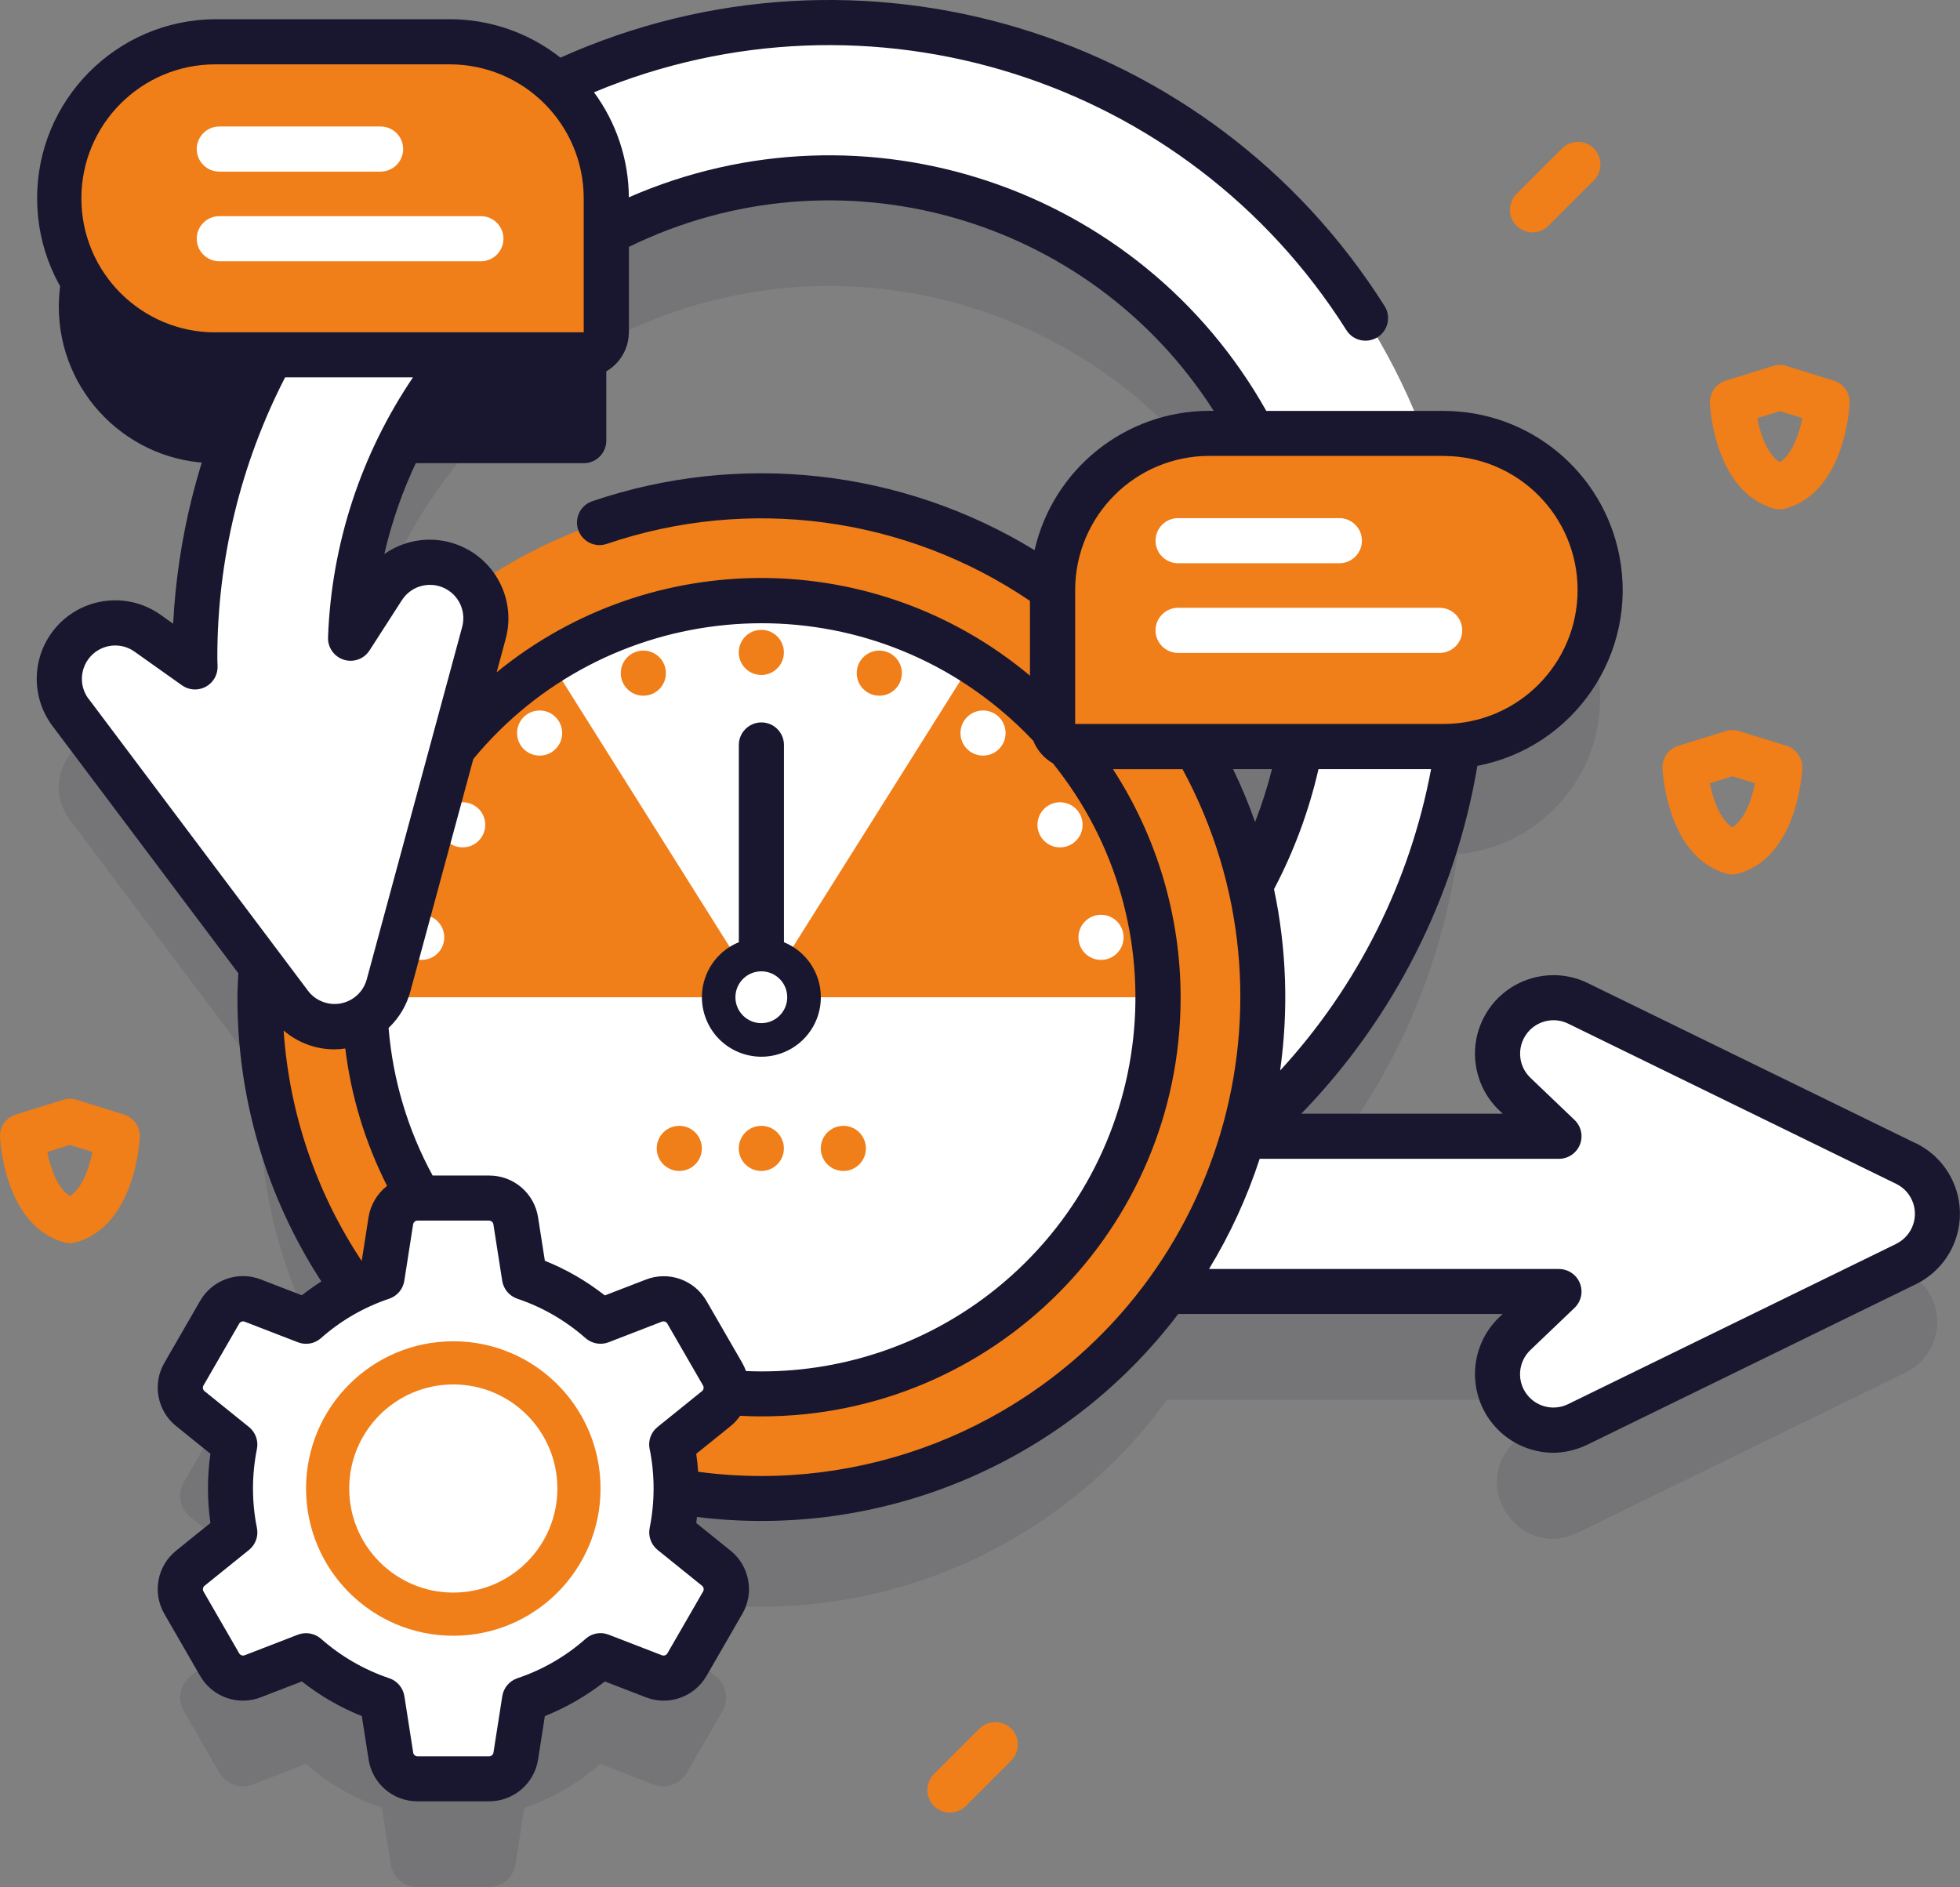 <svg xmlns="http://www.w3.org/2000/svg" id="Capa_2" data-name="Capa 2" viewBox="0 0 269.29 259.3"><rect x="0" y="0" width="269.29" height="259.3" fill="#808080" stroke="none"/><defs><style>      .cls-1 {        fill: #f07e19;      }      .cls-1, .cls-2, .cls-3, .cls-4 {        stroke-width: 0px;      }      .cls-2 {        opacity: .1;      }      .cls-2, .cls-4 {        fill: #18172f;      }      .cls-3 {        fill: #fff;      }    </style></defs><g id="Capa_1-2" data-name="Capa 1"><g id="agile_5931919" data-name="agile 5931919"><g id="Grupo_5992" data-name="Grupo 5992"><g id="Grupo_5986" data-name="Grupo 5986"><path id="Trazado_5629" data-name="Trazado 5629" class="cls-2" d="M261.88,174.76l-45.08-22.02c-7.89-3.85-15.02,6.4-8.68,12.46l6.07,5.8h-43.18c15.91-13.76,26.3-32.81,29.26-53.63,11.83-1.07,20.56-11.53,19.49-23.36-1-11.08-10.29-19.57-21.42-19.57h-2.81C178.57,29.38,128.31,6.61,83.26,23.57c-2.29.86-4.54,1.82-6.75,2.87-3.98-3.75-9.24-5.83-14.71-5.82H29.59c-11.88.09-21.44,9.79-21.35,21.68.09,11.75,9.6,21.26,21.35,21.35h7.71c-6.93,12.74-10.55,27.01-10.54,41.51,0,.45.02.91.03,1.36l-6.51-4.62c-7.15-5.09-15.87,3.85-10.6,10.87l26.16,34.82c-.09,1.43-.14,2.86-.14,4.3-.02,14.39,4.49,28.43,12.88,40.11-2.36,1.18-4.57,2.66-6.55,4.41l-7.32-2.83c-1.71-.66-3.64.02-4.56,1.61l-4.9,8.49c-.92,1.59-.54,3.6.89,4.75l6.1,4.92c-.8,3.98-.8,8.08,0,12.07l-6.1,4.92c-1.43,1.15-1.8,3.17-.89,4.75l4.9,8.49c.92,1.59,2.85,2.27,4.56,1.61l7.32-2.83c3.04,2.68,6.59,4.73,10.44,6.03l1.21,7.75c.28,1.81,1.84,3.14,3.67,3.14h9.81c1.83,0,3.39-1.33,3.67-3.14l1.21-7.75c3.85-1.3,7.39-3.35,10.44-6.03l7.32,2.83c1.71.66,3.64-.02,4.56-1.61l4.9-8.49c.92-1.59.54-3.6-.89-4.75l-6.1-4.92c.37-1.86.57-3.75.59-5.65,25.88,4.45,52.05-6.19,67.48-27.44h53.83l-6.07,5.8c-6.35,6.06.79,16.31,8.68,12.46l45.08-22.02c3.81-1.86,5.39-6.47,3.53-10.28-.75-1.54-1.99-2.78-3.53-3.53h0ZM144.63,95.82c-23.67-16.89-55.39-17.1-79.28-.53-2.91-3.85-9.41-4.74-12.72.38l-4.45,6.91c.54-14.23,5.71-27.9,14.72-38.94h17.31c1.71,0,3.1-1.39,3.1-3.1v-13.65c32.14-16.93,71.92-4.6,88.85,27.54h-6.03c-11.83,0-21.44,9.56-21.51,21.39h0ZM178.63,117.46c-1.27,6.69-3.58,13.15-6.85,19.12-1.53-6.72-4.06-13.16-7.51-19.12h14.36Z"></path><g id="Grupo_5978" data-name="Grupo 5978"><path id="Trazado_5630" data-name="Trazado 5630" class="cls-4" d="M80.21,63.64H29.59c-11.88,0-21.51-9.63-21.51-21.51s9.63-21.51,21.51-21.51h32.2c11.88,0,21.51,9.63,21.51,21.51h0v18.41c0,1.71-1.39,3.1-3.1,3.1Z"></path><g id="Grupo_5969" data-name="Grupo 5969"><g id="Grupo_5968" data-name="Grupo 5968"><g id="Grupo_5967" data-name="Grupo 5967"><g id="Grupo_5960" data-name="Grupo 5960"><g id="Grupo_5947" data-name="Grupo 5947"><circle id="Elipse_471" data-name="Elipse 471" class="cls-1" cx="104.6" cy="137.02" r="68.88"></circle><path id="Trazado_5631" data-name="Trazado 5631" class="cls-1" d="M75.59,90.88l29,46.13h-54.49c-.01-18.74,9.62-36.17,25.49-46.13h0Z"></path><path id="Trazado_5632" data-name="Trazado 5632" class="cls-1" d="M159.1,137.02h-54.49l29-46.14c15.87,9.97,25.5,27.4,25.49,46.14Z"></path></g><path id="Trazado_5633" data-name="Trazado 5633" class="cls-3" d="M133.61,90.88l-29.01,46.14-29.01-46.14c17.73-11.14,40.28-11.14,58.01,0Z"></path><g id="Grupo_5959" data-name="Grupo 5959"><g id="Grupo_5948" data-name="Grupo 5948"><circle id="Elipse_472" data-name="Elipse 472" class="cls-1" cx="104.6" cy="89.64" r="3.1"></circle></g><g id="Grupo_5952" data-name="Grupo 5952"><g id="Grupo_5949" data-name="Grupo 5949"><circle id="Elipse_473" data-name="Elipse 473" class="cls-1" cx="88.39" cy="92.49" r="3.1"></circle></g><g id="Grupo_5950" data-name="Grupo 5950"><circle id="Elipse_474" data-name="Elipse 474" class="cls-3" cx="74.14" cy="100.72" r="3.1"></circle></g><g id="Grupo_5951" data-name="Grupo 5951"><circle id="Elipse_475" data-name="Elipse 475" class="cls-3" cx="63.57" cy="113.33" r="3.1"></circle></g></g><g id="Grupo_5953" data-name="Grupo 5953"><circle id="Elipse_476" data-name="Elipse 476" class="cls-3" cx="57.94" cy="128.79" r="3.1"></circle></g><g id="Grupo_5958" data-name="Grupo 5958"><g id="Grupo_5954" data-name="Grupo 5954"><circle id="Elipse_477" data-name="Elipse 477" class="cls-1" cx="120.81" cy="92.49" r="3.1"></circle></g><g id="Grupo_5955" data-name="Grupo 5955"><circle id="Elipse_478" data-name="Elipse 478" class="cls-3" cx="135.06" cy="100.72" r="3.1"></circle></g><g id="Grupo_5956" data-name="Grupo 5956"><circle id="Elipse_479" data-name="Elipse 479" class="cls-3" cx="145.64" cy="113.33" r="3.1"></circle></g><g id="Grupo_5957" data-name="Grupo 5957"><circle id="Elipse_480" data-name="Elipse 480" class="cls-3" cx="151.27" cy="128.79" r="3.1"></circle></g></g></g><path id="Trazado_5634" data-name="Trazado 5634" class="cls-3" d="M50.11,137.02c0,30.1,24.38,54.5,54.48,54.51,30.1,0,54.5-24.38,54.51-54.48v-.03H50.11Z"></path></g><g id="Grupo_5966" data-name="Grupo 5966"><g id="Grupo_5965" data-name="Grupo 5965"><g id="Grupo_5964" data-name="Grupo 5964"><g id="Grupo_5962" data-name="Grupo 5962"><g id="Grupo_5961" data-name="Grupo 5961"><path id="Trazado_5635" data-name="Trazado 5635" class="cls-3" d="M261.88,173.69l-45.08,22.02c-7.89,3.85-15.02-6.4-8.68-12.46l6.07-5.8h-53.83c4.69-6.45,8.23-13.67,10.43-21.34h43.4l-6.07-5.8c-6.34-6.06.79-16.31,8.68-12.46l45.08,22.02c3.81,1.86,5.39,6.47,3.53,10.28-.75,1.54-1.99,2.78-3.53,3.53Z"></path></g></g><g id="Grupo_5963" data-name="Grupo 5963"><path id="Trazado_5636" data-name="Trazado 5636" class="cls-3" d="M201.13,90.28c0,25.41-11.1,49.56-30.4,66.1,3.28-11.28,3.64-23.21,1.05-34.67,17.36-31.94,5.55-71.9-26.39-89.27-31.94-17.36-71.9-5.55-89.27,26.39-4.83,8.89-7.55,18.77-7.95,28.88l4.45-6.91c4.75-7.37,16.17-2.3,13.88,6.17l-13.11,48.42c-1.11,4.09-5.32,6.52-9.42,5.41-1.65-.45-3.11-1.43-4.14-2.8l-30.14-40.11c-5.27-7.02,3.45-15.96,10.6-10.87l6.51,4.62c0-.45-.03-.91-.03-1.36C26.77,42.22,65.88,3.11,113.95,3.11s87.18,39.11,87.18,87.17h0Z"></path></g></g></g></g></g></g><path id="Trazado_5637" data-name="Trazado 5637" class="cls-4" d="M112.78,137.02c0-3.32-2-6.3-5.07-7.56v-27.1c0-1.71-1.39-3.1-3.1-3.1s-3.1,1.39-3.1,3.1v27.1c-4.18,1.71-6.17,6.48-4.46,10.66,1.71,4.18,6.48,6.17,10.66,4.46,3.07-1.26,5.07-4.24,5.07-7.56h0Z"></path><circle id="Elipse_481" data-name="Elipse 481" class="cls-3" cx="104.6" cy="137.02" r="3.56"></circle></g><g id="Grupo_5973" data-name="Grupo 5973"><path id="Trazado_5638" data-name="Trazado 5638" class="cls-1" d="M147.72,102.58h50.62c11.88,0,21.51-9.63,21.51-21.51s-9.63-21.51-21.51-21.51h-32.2c-11.88,0-21.51,9.63-21.51,21.51v18.41c0,1.71,1.39,3.1,3.1,3.1h0Z"></path><g id="Grupo_5972" data-name="Grupo 5972"><g id="Grupo_5970" data-name="Grupo 5970"><path id="Trazado_5639" data-name="Trazado 5639" class="cls-3" d="M184.02,77.39h-22.16c-1.71,0-3.1-1.39-3.1-3.1s1.39-3.1,3.1-3.1h22.16c1.71,0,3.1,1.39,3.1,3.1s-1.39,3.1-3.1,3.1Z"></path></g><g id="Grupo_5971" data-name="Grupo 5971"><path id="Trazado_5640" data-name="Trazado 5640" class="cls-3" d="M197.8,89.71h-35.94c-1.71,0-3.1-1.39-3.1-3.1s1.39-3.1,3.1-3.1h35.94c1.71,0,3.1,1.39,3.1,3.1s-1.39,3.1-3.1,3.1h0Z"></path></g></g></g><g id="Grupo_5977" data-name="Grupo 5977"><path id="Trazado_5641" data-name="Trazado 5641" class="cls-1" d="M80.21,48.77H29.59c-11.88,0-21.51-9.63-21.51-21.51S17.71,5.74,29.59,5.74h32.2c11.88,0,21.51,9.63,21.51,21.51h0v18.41c0,1.71-1.39,3.1-3.1,3.1Z"></path><g id="Grupo_5976" data-name="Grupo 5976"><g id="Grupo_5974" data-name="Grupo 5974"><path id="Trazado_5642" data-name="Trazado 5642" class="cls-3" d="M52.29,23.58h-22.16c-1.71,0-3.1-1.39-3.1-3.1s1.39-3.1,3.1-3.1h22.16c1.71,0,3.1,1.39,3.1,3.1s-1.39,3.1-3.1,3.1Z"></path></g><g id="Grupo_5975" data-name="Grupo 5975"><path id="Trazado_5643" data-name="Trazado 5643" class="cls-3" d="M66.07,35.9H30.13c-1.71,0-3.1-1.39-3.1-3.1s1.39-3.1,3.1-3.1h35.94c1.71,0,3.1,1.39,3.1,3.1s-1.39,3.1-3.1,3.1Z"></path></g></g></g></g><g id="Grupo_5981" data-name="Grupo 5981"><path id="Trazado_5644" data-name="Trazado 5644" class="cls-3" d="M98.4,215.47l-6.1-4.92c.8-3.98.8-8.08,0-12.07l6.1-4.92c1.43-1.15,1.8-3.17.89-4.75l-4.9-8.49c-.92-1.59-2.85-2.27-4.56-1.61l-7.32,2.83c-3.04-2.68-6.59-4.73-10.44-6.03l-1.21-7.75c-.28-1.81-1.84-3.14-3.67-3.14h-9.81c-1.83,0-3.39,1.33-3.67,3.14l-1.21,7.75c-3.85,1.3-7.39,3.35-10.44,6.03l-7.32-2.83c-1.71-.66-3.64.02-4.56,1.61l-4.9,8.49c-.92,1.59-.54,3.6.89,4.75l6.1,4.92c-.8,3.98-.8,8.08,0,12.07l-6.1,4.92c-1.43,1.15-1.8,3.17-.89,4.75l4.9,8.49c.92,1.59,2.85,2.27,4.56,1.61l7.32-2.83c3.04,2.68,6.59,4.73,10.44,6.03l1.21,7.75c.28,1.81,1.84,3.14,3.67,3.14h9.81c1.83,0,3.39-1.33,3.67-3.14l1.21-7.75c3.85-1.3,7.39-3.35,10.44-6.03l7.32,2.83c1.71.66,3.64-.02,4.56-1.61l4.9-8.49c.92-1.59.54-3.6-.89-4.75Z"></path><g id="Grupo_5979" data-name="Grupo 5979"><path id="Trazado_5645" data-name="Trazado 5645" class="cls-4" d="M263.24,157.1l-45.08-22.02c-5.35-2.61-11.81-.38-14.42,4.97-2.05,4.21-1.15,9.27,2.24,12.51l.48.46h-27.67c12.71-13.11,21.15-29.78,24.19-47.79,13.35-2.57,22.09-15.47,19.52-28.81-2.23-11.59-12.37-19.97-24.17-19.96h-24.35c-17.32-30.82-55.18-43.51-87.58-29.35-.03-5.2-1.71-10.25-4.79-14.43,37.82-15.77,81.5-1.96,103.38,32.69.92,1.45,2.83,1.87,4.28.96,1.45-.92,1.87-2.83.96-4.28C166.24,4.08,117.97-10.47,77,7.92c-4.33-3.42-9.69-5.28-15.2-5.28H29.59c-13.59.07-24.56,11.14-24.49,24.73.07,13.5,10.99,24.42,24.49,24.49h2.67c-4.99,10.62-7.87,22.11-8.47,33.84l-1.7-1.21c-4.85-3.46-11.58-2.33-15.04,2.52-2.73,3.83-2.66,8.98.16,12.74l25.53,33.97c-.04.94-.12,2.35-.12,3.28-.03,13.87,3.97,27.44,11.53,39.07-.92.59-1.81,1.22-2.68,1.9l-5.62-2.17c-3.13-1.22-6.69.03-8.36,2.95l-4.9,8.49c-1.69,2.91-1,6.62,1.63,8.72l4.69,3.78c-.45,3.16-.45,6.36,0,9.52l-4.69,3.78c-2.63,2.1-3.32,5.81-1.63,8.72l4.9,8.49c1.67,2.92,5.23,4.18,8.36,2.95l5.62-2.17c2.51,1.97,5.28,3.58,8.24,4.76l.93,5.95c.51,3.33,3.37,5.78,6.74,5.76h9.81c3.36.01,6.23-2.44,6.74-5.76l.93-5.95c2.96-1.19,5.73-2.79,8.24-4.76l5.62,2.17c3.13,1.23,6.69-.03,8.36-2.95l4.9-8.49c1.7-2.91,1-6.62-1.63-8.72h0l-4.69-3.78c.04-.28.07-.55.1-.83,25.44,3.16,50.63-7.47,66.12-27.89h44.58l-.48.45c-4.31,4.14-4.45,10.99-.31,15.3,2,2.09,4.76,3.28,7.65,3.32,1.68,0,3.33-.4,4.83-1.14l45.08-22.02c5.35-2.62,7.57-9.07,4.95-14.42-1.05-2.16-2.8-3.9-4.95-4.95h0ZM175.88,147.08c1.17-8.29.89-16.72-.84-24.91,2.74-5.21,4.8-10.75,6.11-16.49h15.47c-2.9,15.47-10.08,29.82-20.73,41.4h0ZM198.34,62.65c10.17,0,18.41,8.24,18.41,18.41s-8.24,18.41-18.41,18.41h-50.62v-18.45h0c.04-10.16,8.27-18.37,18.41-18.38h32.2ZM174.76,105.68c-.62,2.46-1.4,4.89-2.32,7.26-.87-2.47-1.88-4.9-3.03-7.26h5.35ZM102.49,188.37c-.14-.38-.31-.75-.51-1.11l-4.9-8.49c-1.67-2.92-5.23-4.18-8.36-2.95l-5.62,2.17c-2.51-1.97-5.28-3.58-8.24-4.76l-.93-5.95c-.51-3.33-3.37-5.78-6.74-5.76h-7.75c-3.41-6.26-5.47-13.17-6.05-20.28,1.44-1.37,2.48-3.11,2.99-5.02l8.65-31.93c18.03-21.85,50.36-24.96,72.21-6.93,1.67,1.38,3.25,2.86,4.73,4.43.52,1.3,1.47,2.39,2.69,3.09,17.78,22.1,14.27,54.43-7.83,72.21-9.13,7.35-20.51,11.35-32.23,11.34-.71,0-1.41-.02-2.12-.05h0ZM86.41,45.67v-11.75c28.61-14.01,63.19-4.31,80.34,22.53h-.62c-11.48.02-21.42,7.95-23.99,19.14-18.25-11.15-40.52-13.61-60.77-6.72-1.62.55-2.48,2.31-1.93,3.93.55,1.62,2.31,2.48,3.93,1.93h0c19.54-6.65,41.06-3.75,58.14,7.83v10.28c-21.15-17.72-51.9-17.92-73.27-.47l1.24-4.6c1.55-5.77-1.88-11.7-7.65-13.25-3.1-.83-6.41-.24-9.03,1.61,2.04-8.84,5.99-17.13,11.58-24.27h15.82c3.42,0,6.19-2.78,6.2-6.2ZM29.59,45.67c-10.17,0-18.41-8.24-18.41-18.41S19.42,8.84,29.59,8.84h32.2c10.17.01,18.4,8.25,18.41,18.41v18.41s-50.62,0-50.62,0ZM12.17,96.03c-1.52-2.02-1.11-4.9.91-6.42,1.6-1.2,3.79-1.23,5.41-.07l6.51,4.62c1.4.99,3.33.66,4.32-.73.38-.54.58-1.18.57-1.84,0-.21,0-.42-.02-.63,0-.23-.01-.46-.01-.69,0-13.36,3.2-26.53,9.31-38.42h17.57c-7.16,10.58-11.21,22.96-11.67,35.72-.07,1.71,1.27,3.15,2.98,3.22,1.1.04,2.13-.5,2.72-1.42l4.45-6.91c1.37-2.13,4.21-2.74,6.34-1.37,1.68,1.08,2.46,3.13,1.94,5.05l-13.11,48.42c-.66,2.44-3.17,3.89-5.61,3.23-.99-.27-1.86-.85-2.47-1.67l-30.14-40.11ZM38.98,141.6c1.93,1.66,4.4,2.58,6.95,2.58.5,0,1.01-.04,1.51-.12.8,6.58,2.75,12.97,5.74,18.88-1.37,1.07-2.28,2.62-2.55,4.33l-.93,5.95h-.03c-6.25-9.42-9.94-20.33-10.7-31.62h0ZM89.26,199.09c.72,3.58.72,7.27,0,10.85-.23,1.13.2,2.3,1.09,3.02l6.1,4.92h0c.24.19.3.53.15.79l-4.9,8.49c-.15.27-.48.38-.76.27l-7.32-2.83c-1.08-.42-2.3-.2-3.16.57-2.73,2.42-5.92,4.26-9.38,5.42-1.1.37-1.89,1.32-2.07,2.46l-1.21,7.75c-.05.3-.31.53-.61.52h-9.81c-.31,0-.57-.22-.61-.52l-1.21-7.75c-.18-1.14-.98-2.09-2.07-2.46-3.46-1.16-6.65-3.01-9.38-5.42-.87-.76-2.09-.98-3.17-.57l-7.32,2.83c-.28.11-.61,0-.76-.27l-4.9-8.49c-.15-.26-.09-.6.15-.79l6.1-4.92c.9-.72,1.32-1.89,1.09-3.02-.72-3.58-.72-7.27,0-10.85.23-1.13-.2-2.3-1.09-3.02l-6.1-4.92c-.24-.19-.3-.53-.15-.79l4.9-8.49c.15-.27.48-.38.76-.27l7.32,2.83c1.08.42,2.3.2,3.16-.57,2.73-2.42,5.92-4.26,9.38-5.42,1.1-.37,1.89-1.32,2.07-2.46l1.21-7.75c.05-.3.31-.53.61-.52h9.81c.31,0,.57.22.61.52l1.21,7.75c.18,1.14.98,2.09,2.07,2.46,3.46,1.16,6.65,3.01,9.38,5.42.87.76,2.09.98,3.16.57l7.32-2.83c.28-.11.61,0,.76.27l4.9,8.49c.15.26.09.6-.15.79l-6.1,4.92c-.9.72-1.32,1.89-1.09,3.02h0ZM104.6,202.8c-2.9,0-5.81-.19-8.68-.58-.06-.83-.14-1.65-.26-2.47l4.69-3.78c.51-.41.96-.9,1.34-1.44.97.05,1.94.08,2.92.08,31.79.02,57.57-25.73,57.6-57.51,0-11.15-3.22-22.07-9.3-31.42h9.56c17.3,31.96,5.41,71.89-26.55,89.19-9.61,5.2-20.37,7.93-31.31,7.93h0ZM260.52,170.91l-45.08,22.02c-2.27,1.11-5.02.17-6.13-2.1-.88-1.79-.49-3.95.95-5.33l6.07-5.8c1.24-1.18,1.28-3.14.1-4.38-.58-.61-1.4-.96-2.24-.96h-48.08c2.9-4.76,5.23-9.84,6.96-15.14h41.12c1.71,0,3.1-1.39,3.1-3.1,0-.85-.35-1.66-.96-2.24l-6.07-5.8c-1.83-1.76-1.88-4.66-.13-6.49,1.38-1.43,3.52-1.82,5.31-.95l45.08,22.02c2.28,1.11,3.22,3.86,2.11,6.13-.45.92-1.19,1.66-2.11,2.11h0Z"></path></g><g id="Grupo_5980" data-name="Grupo 5980"><circle id="Elipse_482" data-name="Elipse 482" class="cls-1" cx="62.28" cy="204.52" r="20.23"></circle><circle id="Elipse_483" data-name="Elipse 483" class="cls-3" cx="62.28" cy="204.52" r="14.3"></circle></g></g><g id="Grupo_5985" data-name="Grupo 5985"><g id="Grupo_5982" data-name="Grupo 5982"><circle id="Elipse_484" data-name="Elipse 484" class="cls-1" cx="93.33" cy="157.79" r="3.1"></circle></g><g id="Grupo_5983" data-name="Grupo 5983"><circle id="Elipse_485" data-name="Elipse 485" class="cls-1" cx="104.6" cy="157.79" r="3.1"></circle></g><g id="Grupo_5984" data-name="Grupo 5984"><circle id="Elipse_486" data-name="Elipse 486" class="cls-1" cx="115.87" cy="157.79" r="3.1"></circle></g></g></g><g id="Grupo_5987" data-name="Grupo 5987"><path id="Trazado_5646" data-name="Trazado 5646" class="cls-1" d="M238.02,120.15c-.29,0-.57-.04-.85-.12-8.12-2.31-8.73-13.97-8.76-14.46-.06-1.41.83-2.68,2.18-3.1l6.51-2.02c.6-.19,1.24-.19,1.83,0l6.51,2.02c1.35.42,2.24,1.69,2.18,3.1-.02.5-.63,12.15-8.76,14.46-.28.08-.56.12-.85.12ZM234.92,107.62c.43,2.18,1.36,4.95,3.1,6.06,1.74-1.12,2.67-3.88,3.1-6.06l-3.1-.96-3.1.96Z"></path></g><g id="Grupo_5988" data-name="Grupo 5988"><path id="Trazado_5647" data-name="Trazado 5647" class="cls-1" d="M9.61,170.81c-.29,0-.57-.04-.85-.12C.63,168.38.02,156.72,0,156.23c-.06-1.41.83-2.68,2.18-3.1l6.51-2.02c.6-.19,1.24-.19,1.83,0l6.51,2.02c1.35.42,2.24,1.69,2.18,3.1-.02.5-.63,12.15-8.76,14.46-.28.08-.56.12-.85.12ZM6.5,158.28c.43,2.18,1.36,4.95,3.1,6.06,1.75-1.13,2.67-3.93,3.1-6.06l-3.1-.96-3.1.96Z"></path></g><g id="Grupo_5989" data-name="Grupo 5989"><path id="Trazado_5648" data-name="Trazado 5648" class="cls-1" d="M244.53,69.98c-.29,0-.57-.04-.85-.12-8.12-2.31-8.73-13.97-8.76-14.46-.06-1.41.83-2.68,2.18-3.1l6.51-2.02c.6-.19,1.24-.19,1.83,0l6.51,2.02c1.35.42,2.24,1.69,2.18,3.1-.02.5-.63,12.15-8.76,14.46-.28.08-.56.12-.85.12h0ZM241.43,57.45c.43,2.18,1.36,4.95,3.1,6.06,1.75-1.13,2.67-3.93,3.1-6.06l-3.1-.96-3.1.96Z"></path></g><g id="Grupo_5990" data-name="Grupo 5990"><path id="Trazado_5649" data-name="Trazado 5649" class="cls-1" d="M130.51,249.05c-1.71,0-3.1-1.39-3.1-3.1,0-.82.33-1.61.91-2.19l6.2-6.2c1.19-1.23,3.15-1.26,4.38-.08s1.26,3.15.08,4.38c-.02.03-.05.05-.08.08l-6.2,6.2c-.58.58-1.37.91-2.19.91Z"></path></g><g id="Grupo_5991" data-name="Grupo 5991"><path id="Trazado_5650" data-name="Trazado 5650" class="cls-1" d="M210.55,31.93c-1.71,0-3.1-1.39-3.1-3.1,0-.82.33-1.61.91-2.19l6.2-6.2c1.19-1.23,3.15-1.27,4.38-.08s1.27,3.15.08,4.38c-.02.03-.05.05-.08.08l-6.2,6.2c-.58.58-1.37.91-2.19.91Z"></path></g></g></g></g></svg>